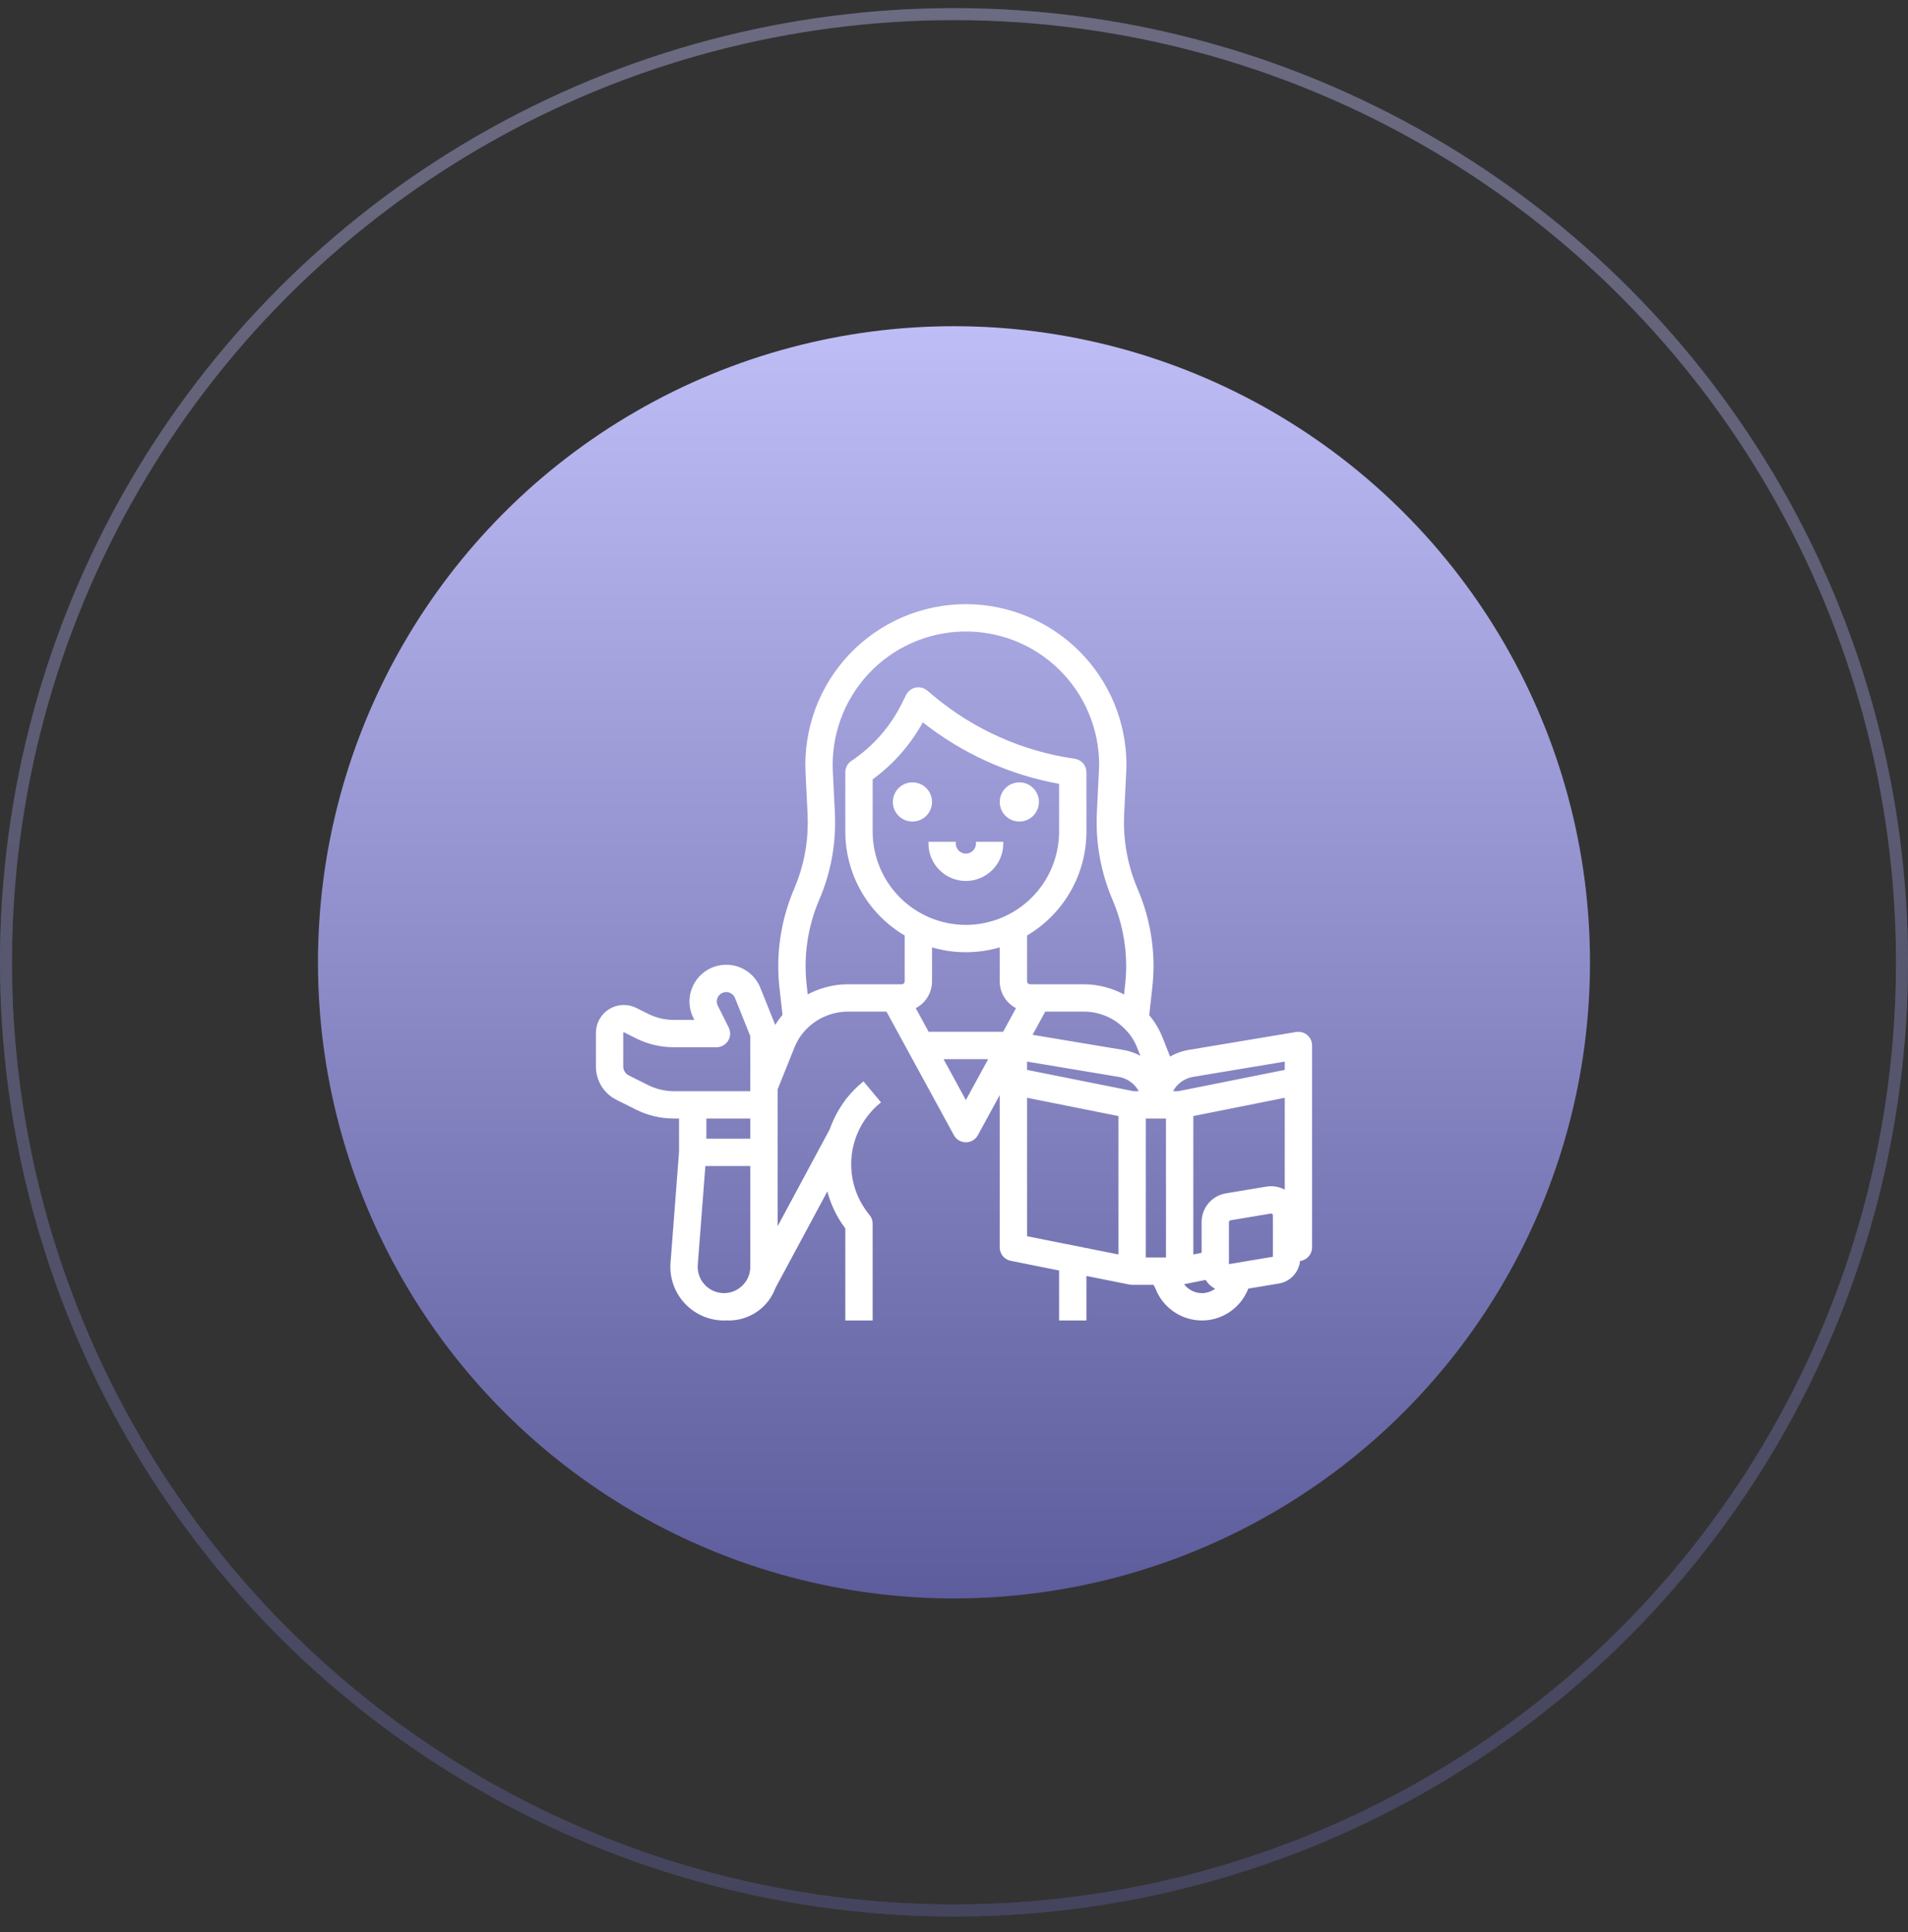 <?xml version="1.0" encoding="UTF-8"?> <svg xmlns="http://www.w3.org/2000/svg" width="80" height="81" viewBox="0 0 80 81" fill="none"><rect x="0" y="0" width="80" height="81" fill="#333333" stroke="none"/> <circle cx="39.999" cy="40.342" r="26.667" fill="url(#paint0_linear)"></circle> <g clip-path="url(#clip0)"> <path d="M38.257 32.872C38.109 32.872 37.965 32.916 37.842 32.998C37.719 33.08 37.623 33.197 37.567 33.333C37.51 33.47 37.495 33.62 37.524 33.765C37.553 33.91 37.624 34.043 37.728 34.147C37.833 34.252 37.966 34.323 38.111 34.352C38.256 34.38 38.406 34.366 38.543 34.309C38.679 34.253 38.796 34.157 38.878 34.034C38.96 33.911 39.004 33.767 39.004 33.619C39.004 33.421 38.925 33.231 38.785 33.091C38.645 32.951 38.455 32.872 38.257 32.872V32.872Z" fill="white" stroke="white" stroke-width="0.15"></path> <path d="M42.739 32.872C42.591 32.872 42.447 32.916 42.324 32.998C42.201 33.08 42.106 33.197 42.049 33.333C41.992 33.47 41.978 33.62 42.007 33.765C42.035 33.91 42.106 34.043 42.211 34.147C42.315 34.252 42.449 34.323 42.593 34.352C42.738 34.38 42.889 34.366 43.025 34.309C43.161 34.253 43.278 34.157 43.36 34.034C43.442 33.911 43.486 33.767 43.486 33.619C43.486 33.421 43.407 33.231 43.267 33.091C43.127 32.951 42.937 32.872 42.739 32.872V32.872Z" fill="white" stroke="white" stroke-width="0.15"></path> <path d="M40.498 35.86C40.366 35.86 40.239 35.807 40.146 35.714C40.053 35.62 40 35.494 40 35.362H39.004C39.004 35.758 39.161 36.138 39.441 36.418C39.722 36.698 40.102 36.856 40.498 36.856C40.894 36.856 41.274 36.698 41.554 36.418C41.834 36.138 41.992 35.758 41.992 35.362H40.996C40.996 35.494 40.943 35.62 40.85 35.714C40.756 35.807 40.63 35.86 40.498 35.86Z" fill="white" stroke="white" stroke-width="0.15"></path> <path d="M54.763 43.448C54.708 43.401 54.643 43.367 54.573 43.348C54.504 43.328 54.431 43.325 54.359 43.336L49.857 44.087C49.561 44.136 49.277 44.243 49.023 44.403L48.68 43.536C48.544 43.188 48.351 42.866 48.108 42.582L48.238 41.405C48.272 41.105 48.289 40.803 48.291 40.501C48.29 39.398 48.065 38.306 47.628 37.292C47.2 36.289 47.006 35.201 47.06 34.112L47.145 32.388C47.15 32.279 47.155 32.167 47.155 32.056C47.153 30.291 46.45 28.6 45.202 27.352C43.954 26.105 42.262 25.404 40.498 25.402C39.596 25.402 38.704 25.586 37.875 25.941C37.046 26.297 36.298 26.817 35.676 27.47C35.055 28.124 34.572 28.896 34.258 29.742C33.945 30.587 33.806 31.488 33.85 32.388L33.935 34.106C33.94 34.235 33.944 34.356 33.944 34.476C33.946 35.444 33.75 36.403 33.367 37.292C32.811 38.588 32.6 40.006 32.757 41.408L32.887 42.569C32.736 42.745 32.604 42.936 32.492 43.139L31.812 41.44C31.739 41.257 31.629 41.09 31.49 40.949C31.35 40.809 31.184 40.699 31 40.625C30.817 40.55 30.62 40.514 30.423 40.518C30.225 40.522 30.03 40.565 29.85 40.646C29.669 40.727 29.507 40.844 29.373 40.989C29.239 41.135 29.135 41.306 29.069 41.492C29.002 41.678 28.974 41.876 28.986 42.074C28.998 42.271 29.05 42.464 29.139 42.641L29.235 42.831H28.256C27.869 42.831 27.488 42.741 27.142 42.569L26.646 42.32C26.479 42.237 26.293 42.197 26.107 42.206C25.92 42.214 25.739 42.27 25.58 42.368C25.421 42.467 25.29 42.604 25.199 42.767C25.108 42.93 25.061 43.114 25.061 43.3V44.706C25.06 44.983 25.137 45.256 25.282 45.492C25.428 45.728 25.638 45.919 25.886 46.042L26.697 46.447C27.181 46.689 27.715 46.815 28.256 46.815H28.546V48.29L28.189 52.94C28.166 53.239 28.205 53.539 28.303 53.822C28.402 54.105 28.558 54.364 28.761 54.584C28.965 54.804 29.211 54.979 29.486 55.099C29.76 55.219 30.057 55.281 30.356 55.281C30.393 55.281 30.43 55.28 30.466 55.278C30.498 55.279 30.529 55.281 30.561 55.281C30.972 55.281 31.373 55.154 31.71 54.919C32.047 54.684 32.303 54.35 32.444 53.964L34.717 49.737C34.853 50.368 35.126 50.96 35.518 51.471V55.281H36.514V51.297C36.514 51.181 36.473 51.068 36.398 50.978C35.824 50.287 35.547 49.396 35.628 48.5C35.709 47.605 36.143 46.778 36.833 46.202L36.195 45.437C35.968 45.626 35.761 45.837 35.576 46.068C35.558 46.088 35.541 46.108 35.525 46.13L35.524 46.13L35.515 46.145C35.513 46.149 35.511 46.153 35.509 46.156C35.23 46.523 35.012 46.931 34.861 47.367L32.53 51.702V45.652L33.238 43.89C33.356 43.589 33.535 43.316 33.762 43.086C33.995 42.849 34.273 42.66 34.58 42.531C34.886 42.402 35.215 42.335 35.548 42.333H37.214L40.061 47.552C40.103 47.63 40.167 47.696 40.243 47.741C40.321 47.787 40.408 47.811 40.498 47.811C40.587 47.811 40.675 47.787 40.752 47.741C40.829 47.696 40.892 47.63 40.935 47.552L41.992 45.614V52.293C41.992 52.408 42.032 52.52 42.105 52.609C42.178 52.698 42.279 52.759 42.392 52.781L44.481 53.199V55.281H45.477V53.398L47.383 53.779C47.395 53.781 47.453 53.787 47.469 53.787H48.411L48.507 53.965C48.65 54.351 48.908 54.684 49.246 54.919C49.584 55.154 49.986 55.281 50.397 55.281C50.507 55.281 50.617 55.272 50.726 55.254C51.077 55.194 51.407 55.042 51.68 54.814C51.954 54.585 52.163 54.288 52.284 53.953L53.609 53.733C53.833 53.696 54.037 53.583 54.188 53.414C54.34 53.244 54.428 53.028 54.439 52.801L54.538 52.781C54.651 52.759 54.753 52.698 54.826 52.609C54.899 52.52 54.939 52.408 54.939 52.293V43.827C54.939 43.755 54.923 43.684 54.893 43.618C54.862 43.553 54.818 43.494 54.763 43.448V43.448ZM38.292 42.23C38.504 42.137 38.684 41.984 38.81 41.79C38.936 41.596 39.004 41.37 39.004 41.138V39.614C39.976 39.92 41.019 39.92 41.992 39.614V41.138C41.992 41.37 42.059 41.596 42.186 41.79C42.312 41.983 42.492 42.136 42.703 42.23L42.104 43.329H38.892L38.292 42.23ZM40.498 38.848C39.441 38.846 38.429 38.426 37.682 37.679C36.935 36.933 36.515 35.92 36.514 34.864V32.634C37.411 31.986 38.148 31.143 38.669 30.167C40.356 31.517 42.354 32.422 44.481 32.798V34.864C44.48 35.92 44.06 36.933 43.313 37.679C42.566 38.426 41.554 38.846 40.498 38.848V38.848ZM47.227 43.094L47.237 43.104C47.462 43.331 47.638 43.602 47.753 43.901L47.967 44.441C47.698 44.261 47.394 44.139 47.074 44.087L43.179 43.437L43.781 42.333H45.443C45.776 42.333 46.106 42.4 46.413 42.531C46.72 42.662 46.997 42.853 47.227 43.094V43.094ZM47.519 45.819L45.253 45.366L42.987 44.913V44.415L46.909 45.069C47.119 45.103 47.317 45.19 47.484 45.321C47.651 45.452 47.783 45.624 47.866 45.819H47.519ZM50.021 45.069L53.943 44.415V44.913L51.601 45.382L49.412 45.819H49.064C49.148 45.624 49.279 45.452 49.446 45.321C49.613 45.19 49.811 45.103 50.021 45.069H50.021ZM27.142 45.556L26.332 45.151C26.249 45.11 26.179 45.047 26.131 44.968C26.082 44.889 26.056 44.798 26.056 44.706V43.3C26.056 43.283 26.06 43.266 26.069 43.252C26.077 43.237 26.089 43.224 26.104 43.216C26.118 43.206 26.134 43.201 26.152 43.2C26.169 43.199 26.186 43.203 26.201 43.211L26.697 43.459C27.181 43.701 27.715 43.827 28.256 43.827H30.04C30.125 43.827 30.209 43.806 30.283 43.764C30.357 43.723 30.419 43.663 30.464 43.591C30.509 43.519 30.534 43.437 30.538 43.352C30.542 43.267 30.524 43.183 30.486 43.107L30.03 42.195C29.998 42.132 29.981 42.062 29.98 41.992C29.979 41.922 29.994 41.852 30.023 41.788C30.053 41.724 30.096 41.667 30.15 41.622C30.205 41.577 30.268 41.545 30.337 41.528V41.528C30.447 41.501 30.564 41.514 30.665 41.566C30.766 41.618 30.845 41.704 30.888 41.81L31.534 43.425V45.819H28.256C27.869 45.819 27.488 45.729 27.142 45.556V45.556ZM31.534 46.815V47.811H29.542V46.815H31.534ZM29.182 53.016L29.506 48.807H31.534V53.107C31.534 53.404 31.421 53.69 31.218 53.908C31.015 54.126 30.738 54.259 30.442 54.281C30.423 54.28 30.404 54.281 30.385 54.283C30.376 54.283 30.366 54.285 30.356 54.285C30.194 54.285 30.033 54.251 29.885 54.186C29.736 54.121 29.602 54.026 29.492 53.907C29.382 53.788 29.297 53.648 29.244 53.494C29.19 53.341 29.169 53.178 29.182 53.016ZM35.526 46.131C35.536 46.118 35.546 46.105 35.558 46.093C35.547 46.106 35.538 46.119 35.527 46.132L35.526 46.131ZM33.804 41.808L33.747 41.296C33.609 40.066 33.794 38.822 34.282 37.685C34.718 36.671 34.942 35.579 34.94 34.475C34.94 34.336 34.935 34.2 34.93 34.062L34.845 32.339C34.808 31.585 34.921 30.831 35.18 30.122C35.438 29.412 35.836 28.762 36.349 28.208C36.863 27.654 37.482 27.209 38.17 26.899C38.859 26.588 39.602 26.418 40.357 26.399C41.112 26.381 41.863 26.513 42.566 26.788C43.269 27.064 43.909 27.478 44.45 28.005C44.991 28.532 45.42 29.162 45.714 29.857C46.008 30.553 46.159 31.3 46.16 32.055C46.16 32.143 46.155 32.239 46.15 32.34L46.066 34.061C46.004 35.302 46.225 36.541 46.713 37.684C47.096 38.573 47.294 39.532 47.295 40.501C47.293 40.767 47.278 41.033 47.248 41.298L47.192 41.811C46.661 41.502 46.057 41.338 45.443 41.337H43.187C43.134 41.337 43.084 41.316 43.047 41.278C43.01 41.241 42.988 41.191 42.988 41.138V39.174C43.744 38.737 44.372 38.108 44.809 37.352C45.246 36.596 45.477 35.737 45.477 34.864V32.374C45.477 32.254 45.434 32.138 45.356 32.048C45.277 31.957 45.169 31.898 45.05 31.881C42.862 31.569 40.805 30.654 39.107 29.239L38.825 29.004C38.767 28.956 38.699 28.921 38.626 28.903C38.553 28.885 38.477 28.883 38.404 28.899C38.33 28.914 38.261 28.946 38.202 28.992C38.142 29.038 38.094 29.096 38.06 29.163L37.867 29.549C37.38 30.524 36.646 31.355 35.74 31.96C35.672 32.005 35.616 32.067 35.577 32.139C35.538 32.211 35.518 32.292 35.518 32.374V34.864C35.519 35.737 35.749 36.596 36.186 37.352C36.623 38.108 37.251 38.737 38.008 39.174V41.138C38.007 41.191 37.986 41.241 37.949 41.278C37.911 41.316 37.861 41.337 37.809 41.337H35.548C34.935 41.339 34.334 41.502 33.804 41.808V41.808ZM40.498 46.273L39.435 44.325H41.56L40.498 46.273ZM42.988 45.929L46.971 46.725V52.681L42.988 51.885V45.929ZM47.967 46.815H48.963V52.791H47.967V46.815ZM50.555 54.272C50.503 54.281 50.45 54.285 50.397 54.285C50.22 54.285 50.046 54.238 49.892 54.15C49.738 54.062 49.61 53.936 49.52 53.783C49.529 53.782 49.538 53.78 49.548 53.779C49.551 53.778 49.555 53.778 49.559 53.777H49.559L49.563 53.776L50.587 53.572C50.698 53.771 50.875 53.925 51.088 54.008C50.94 54.147 50.755 54.238 50.555 54.272V54.272ZM53.445 52.75L51.453 53.082V51.231C51.453 51.196 51.466 51.161 51.489 51.134C51.512 51.107 51.544 51.089 51.579 51.083L53.27 50.801C53.279 50.8 53.287 50.799 53.296 50.799C53.335 50.799 53.373 50.815 53.401 50.843C53.429 50.871 53.445 50.91 53.445 50.949L53.445 52.75L53.445 52.75ZM53.106 49.819L51.415 50.101C51.147 50.145 50.903 50.282 50.728 50.49C50.552 50.697 50.456 50.96 50.457 51.231V52.582L49.959 52.682V46.725L53.943 45.929V50.005C53.699 49.837 53.399 49.77 53.106 49.819H53.106Z" fill="white" stroke="white" stroke-width="0.15"></path> </g> <g opacity="0.4"> <circle cx="40" cy="40.341" r="39.749" stroke="#5D5C9C" stroke-width="0.502"></circle> <circle cx="40" cy="40.341" r="39.749" stroke="url(#paint1_linear)" stroke-width="0.502"></circle> </g> <defs> <linearGradient id="paint0_linear" x1="39.999" y1="13.675" x2="39.999" y2="67.009" gradientUnits="userSpaceOnUse"> <stop stop-color="#BEBDF6"></stop> <stop offset="1" stop-color="#5D5C9C"></stop> </linearGradient> <linearGradient id="paint1_linear" x1="40" y1="0.341" x2="40" y2="80.341" gradientUnits="userSpaceOnUse"> <stop stop-color="#BEBDF6"></stop> <stop offset="1" stop-color="#5D5C9C"></stop> </linearGradient> <clipPath id="clip0"> <rect width="31.87" height="31.87" fill="white" transform="translate(24.064 24.406)"></rect> </clipPath> </defs> </svg> 